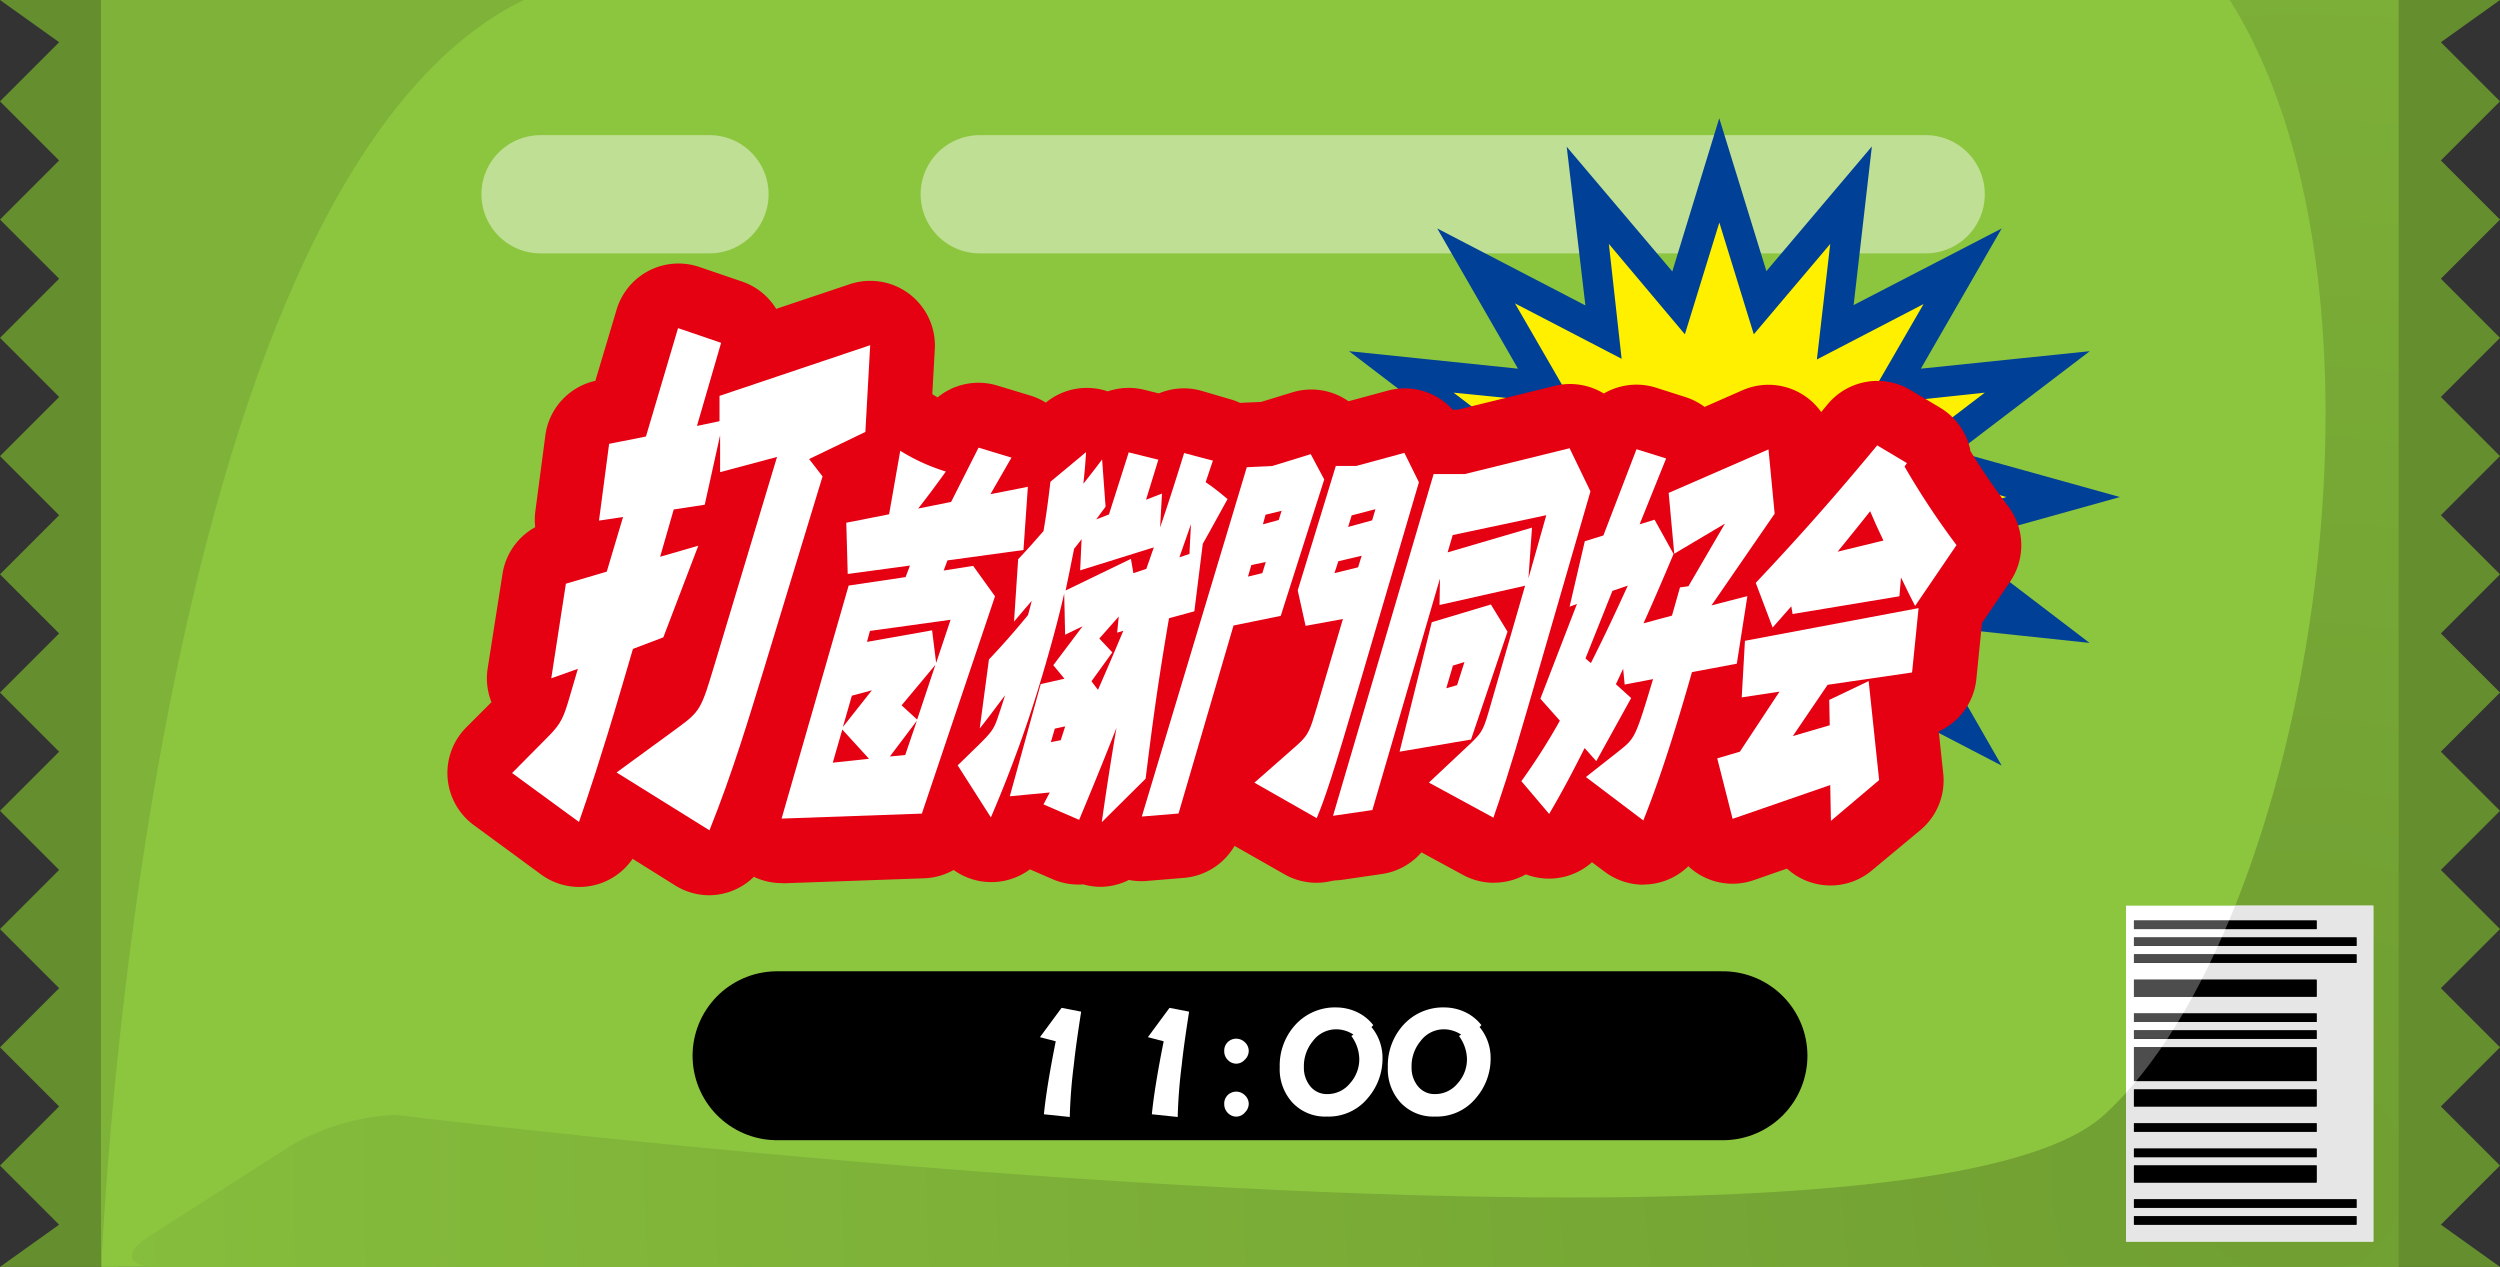<svg xmlns="http://www.w3.org/2000/svg" xmlns:xlink="http://www.w3.org/1999/xlink" viewBox="0 0 296 150"><rect x="0" y="0" width="296" height="150" fill="#333333" stroke="none"/><defs><style>.cls-1,.cls-5,.cls-6{fill:none;}.cls-2{fill:#658e2e;}.cls-3{fill:#8cc63f;}.cls-4{fill:#7eb239;}.cls-5{stroke:#bfdf94;stroke-width:14px;}.cls-5,.cls-6{stroke-linecap:round;stroke-miterlimit:10;}.cls-6{stroke:#000;stroke-width:20px;}.cls-7{fill:url(#名称未設定グラデーション_16);}.cls-8,.cls-9{fill-rule:evenodd;}.cls-9{fill:#4d4d4d;}.cls-10{fill:#fff;}.cls-11{clip-path:url(#clip-path);}.cls-12{fill:#e6e6e6;}.cls-13{fill:#fff000;}.cls-14{fill:#004097;}.cls-15{fill:#e50012;}</style><radialGradient id="名称未設定グラデーション_16" cx="272" cy="139" r="332.93" gradientUnits="userSpaceOnUse"><stop offset="0" stop-color="#709e32"/><stop offset="1" stop-color="#8cc63f"/></radialGradient><clipPath id="clip-path"><path id="SVGID" class="cls-1" d="M264,0c22,35,9.27,110-14.87,132s-202.27,0-202.27,0a27.17,27.17,0,0,0-12.4,3.63L17.67,146.37c-3.12,2-2.64,3.63,1.06,3.63H284V0Z"/></clipPath><symbol id="green" data-name="green" viewBox="0 0 296 150"><polygon class="cls-2" points="7 0 0 0 7 5 0 12 7 19 0 26 7 33 0 40 7 47 0 54 7 61 0 68 7 75 0 82 7 89 0 96 7 103 0 110 7 117 0 124 7 131 0 138 7 145 0 150 7 150 14 150 14 0 7 0"/><rect class="cls-3" x="12" width="272" height="150"/><path class="cls-4" d="M12,150V0H62C17,22,12,150,12,150Z"/><line class="cls-5" x1="116" y1="23" x2="228" y2="23"/><line class="cls-5" x1="64" y1="23" x2="84" y2="23"/><line class="cls-6" x1="92" y1="125" x2="204" y2="125"/><polygon class="cls-2" points="289 5 296 0 289 0 282 0 282 150 289 150 296 150 289 145 296 138 289 131 296 124 289 117 296 110 289 103 296 96 289 89 296 82 289 75 296 68 289 61 296 54 289 47 296 40 289 33 296 26 289 19 296 12 289 5"/><path class="cls-7" d="M264,0c22,35,9.27,110-14.87,132s-202.27,0-202.27,0a27.17,27.17,0,0,0-12.4,3.63L17.67,146.37c-3.12,2-2.64,3.63,1.06,3.63H284V0Z"/><path class="cls-8" d="M252.66,145v-1H279v1Zm0-2v-1H279v1Zm0-3v-2h21.62v2Zm0-3v-1h21.62v1Zm0-3v-1h21.62v1Zm0-3v-2h21.62v2Zm0-3v-4h21.62v4Zm0-5v-1h21.62v1Zm0-2v-1h21.62v1Zm0-3v-2h21.62v2Zm0-4v-1H279v1Zm0-2v-1H279v1Zm0-2v-1h21.62v1Z"/><path class="cls-9" d="M252.66,145v-1H279v1Zm0-2v-1H279v1Zm0-3v-2h21.62v2Zm0-3v-1h21.62v1Zm0-3v-1h21.62v1Zm0-3v-2h21.62v2Zm0-3v-4h21.62v4Zm0-5v-1h21.62v1Zm0-2v-1h21.62v1Zm0-3v-2h21.62v2Zm0-4v-1H279v1Zm0-2v-1H279v1Zm0-2v-1h21.62v1Z"/><rect class="cls-10" x="251.72" y="107.23" width="29.28" height="39.77"/><g class="cls-11"><rect class="cls-12" x="251.72" y="107.23" width="29.28" height="39.77"/></g><path class="cls-8" d="M252.66,145v-1H279v1Zm0-2v-1H279v1Zm0-3v-2h21.62v2Zm0-3v-1h21.62v1Zm0-3v-1h21.62v1Zm0-3v-2h21.62v2Zm0-3v-4h21.62v4Zm0-5v-1h21.62v1Zm0-2v-1h21.62v1Zm0-3v-2h21.62v2Zm0-4v-1H279v1Zm0-2v-1H279v1Zm0-2v-1h21.62v1Z"/><path class="cls-9" d="M252.66,145v-1H279v1Zm0-2v-1H279v1Zm0-3v-2h21.62v2Zm0-3v-1h21.62v1Zm0-3v-1h21.62v1Zm0-3v-2h21.62v2Zm0-3v-4h21.62v4Zm0-5v-1h21.62v1Zm0-2v-1h21.62v1Zm0-3v-2h21.62v2Zm0-4v-1H279v1Zm0-2v-1H279v1Zm0-2v-1h21.62v1Z"/><g class="cls-11"><path class="cls-8" d="M252.66,145v-1H279v1Zm0-2v-1H279v1Zm0-3v-2h21.62v2Zm0-3v-1h21.62v1Zm0-3v-1h21.62v1Zm0-3v-2h21.62v2Zm0-3v-4h21.62v4Zm0-5v-1h21.62v1Zm0-2v-1h21.62v1Zm0-3v-2h21.62v2Zm0-4v-1H279v1Zm0-2v-1H279v1Zm0-2v-1h21.62v1Z"/></g></symbol></defs><title>uchikubi</title><g id="レイヤー_2" data-name="レイヤー 2"><g id="_3" data-name="3"><use id="green-3" data-name="green" width="296" height="150" xlink:href="#green"/><path class="cls-10" d="M127.15,126a61.15,61.15,0,0,0-.49,6.25l-3.06-.32q.3-3.13,1.4-8.64l-1.87-.49,2.56-3.47,2.32.45C127.58,122.53,127.29,124.62,127.15,126Z"/><path class="cls-10" d="M139.93,126a61.15,61.15,0,0,0-.49,6.25l-3.06-.32q.3-3.13,1.4-8.64l-1.87-.49,2.56-3.47,2.32.45C140.36,122.53,140.07,124.62,139.93,126Z"/><path class="cls-10" d="M147.38,125.47a1.36,1.36,0,0,1-1,.47,1.41,1.41,0,0,1-1-.43,1.45,1.45,0,0,1-.43-1.06,1.41,1.41,0,0,1,.41-1.06,1.45,1.45,0,0,1,1.06-.41,1.5,1.5,0,0,1,1,.45,1.4,1.4,0,0,1,.43,1A1.43,1.43,0,0,1,147.38,125.47Zm0,6.27a1.36,1.36,0,0,1-1,.47,1.42,1.42,0,0,1-1-.43,1.46,1.46,0,0,1-.43-1.06,1.41,1.41,0,0,1,.41-1.06,1.45,1.45,0,0,1,1.06-.41,1.49,1.49,0,0,1,1,.45,1.4,1.4,0,0,1,.43,1A1.43,1.43,0,0,1,147.38,131.73Z"/><path class="cls-10" d="M162,129.95a6,6,0,0,1-4.9,2.25,5.29,5.29,0,0,1-4.09-1.67,5.86,5.86,0,0,1-1.49-4.18,7.14,7.14,0,0,1,1.84-5,6.35,6.35,0,0,1,4.9-2.07,5.87,5.87,0,0,1,2.34.52,5.31,5.31,0,0,1,2,1.58l-.22.22a5.72,5.72,0,0,1,1.31,3.75A7.14,7.14,0,0,1,162,129.95ZM160,122.66l.25-.16a3.71,3.71,0,0,0-2-.63,3.43,3.43,0,0,0-2.81,1.4,4.64,4.64,0,0,0-1.06,3.08,3.45,3.45,0,0,0,.76,2.27,2.52,2.52,0,0,0,2.05.92,3.43,3.43,0,0,0,2.67-1.3,4.24,4.24,0,0,0,1.08-2.86A4.76,4.76,0,0,0,160,122.66Z"/><path class="cls-10" d="M174.8,129.95a6,6,0,0,1-4.9,2.25,5.29,5.29,0,0,1-4.09-1.67,5.86,5.86,0,0,1-1.49-4.18,7.14,7.14,0,0,1,1.84-5,6.35,6.35,0,0,1,4.9-2.07,5.87,5.87,0,0,1,2.34.52,5.31,5.31,0,0,1,2,1.58l-.22.22a5.72,5.72,0,0,1,1.31,3.75A7.14,7.14,0,0,1,174.8,129.95Zm-2.05-7.29.25-.16a3.71,3.71,0,0,0-2-.63,3.43,3.43,0,0,0-2.81,1.4,4.64,4.64,0,0,0-1.06,3.08,3.45,3.45,0,0,0,.76,2.27,2.52,2.52,0,0,0,2.05.92,3.43,3.43,0,0,0,2.67-1.3,4.24,4.24,0,0,0,1.08-2.86A4.77,4.77,0,0,0,172.74,122.66Z"/><polygon class="cls-13" points="244.31 58.85 227.82 63.44 241.22 73.67 224.13 71.89 232.37 86.22 217.3 78.38 219.16 94.61 208.4 81.88 203.56 97.55 198.74 81.88 187.97 94.61 189.83 78.38 174.75 86.21 183 71.89 165.91 73.66 179.32 63.44 162.82 58.85 179.32 54.26 165.91 44.03 183 45.81 174.75 31.48 189.84 39.32 187.97 23.09 198.74 35.82 203.56 20.15 208.4 35.82 219.16 23.09 217.3 39.32 232.38 31.49 224.13 45.81 241.22 44.03 227.82 54.26 244.31 58.85"/><path class="cls-14" d="M203.56,103.66,198,85.56,185.5,100.31l2.16-18.78-17.54,9.11L179.68,74l-20,2.07L175.35,64.2,156.1,58.85l19.24-5.35L159.73,41.58l20,2.07-9.56-16.6,17.54,9.11L185.5,17.38,198,32.14,203.56,14l5.58,18.1,12.49-14.76-2.16,18.78L237,27.05l-9.57,16.6,20-2.07L231.78,53.5,251,58.85,231.78,64.2,247.4,76.12,227.45,74,237,90.65l-17.53-9.11,2.16,18.77L209.15,85.56Zm-4.08-25.45,4.08,13.23,4.08-13.23,9,10.69-1.58-13.68,12.63,6.56-6.93-12L235,71.21l-11.19-8.54,13.75-3.82L223.85,55,235,46.49,220.81,48l6.94-12-12.63,6.56,1.58-13.68-9.05,10.7-4.08-13.23-4.08,13.23-9-10.7L192,42.48l-12.63-6.56,6.94,12L172.1,46.49,183.29,55l-13.75,3.83,13.75,3.83L172.1,71.21l14.22-1.48-6.94,12L192,75.22l-1.57,13.69Z"/><path class="cls-15" d="M97.39,56.41l-7,23C88.74,84.8,86.73,91.52,84,98.31L73,91.46l7-5.11c3-2.18,3-2.36,4.64-7.78L92,54.1l-6.74,1.8,0-4.36-1.82,8.22-3.67.56-1.61,5.6,4.52-1.31L78.54,75.46l-3.6,1.37-1.26,4.3c-2.54,8.65-4.15,13.38-5.13,16.19l-7.92-5.79,4.19-4.23c1.69-1.68,1.92-2.37,2.72-5.11l.88-3-3.15,1.12L67,69.11l4.84-1.43,1.93-6.47-2.85.43,1.2-9.09,4.36-.87,3.8-12.83,5.1,1.74-2.86,9.84,2.67-.56v-3l17.84-6-.57,10.27L95.8,54.35Z"/><path class="cls-15" d="M84,106a7.65,7.65,0,0,1-4.05-1.16l-5.05-3.16A7.65,7.65,0,0,1,64,103.49L56.11,97.7a7.65,7.65,0,0,1-.92-11.56l3-3a7.65,7.65,0,0,1-.45-4l1.76-11.21a7.65,7.65,0,0,1,3.87-5.51,7.63,7.63,0,0,1,0-1.77l1.2-9.09a7.65,7.65,0,0,1,5.92-6.47L73,36.68a7.65,7.65,0,0,1,9.8-5.07l5.1,1.74a7.63,7.63,0,0,1,4,3.22l8.71-2.92a7.65,7.65,0,0,1,10.07,7.68l-.57,10.28a7.65,7.65,0,0,1-4.35,6.48l-1,.49,0,.06-7.31,24C95.79,87.92,93.78,94.5,91,101.21A7.65,7.65,0,0,1,84,106Z"/><path class="cls-15" d="M111.73,67.55l3.49-.55,2.59,3.6-8.66,25.73-16.61.59,7.94-27.59,6.74-1,.52-1.37-7.37,1-.17-6.07,5.07-1,1.32-7.52a22.89,22.89,0,0,0,5.4,2.46c-.43.59-1.76,2.46-3.28,4.38l3.9-.78L115.86,53l3.9,1.18-2.49,4.33,4.43-.87-.52,7.48-9,1.23Zm-12,18.83L98.6,90.3l4.29-.46Zm3.5-4.65-2.37.64-1.06,3.7Zm7.61-3.24,1.71-5.11L103,74.7,102.65,76l7.71-1.37Zm-5.48,11.08,1.82-.18,1.38-4.06Zm1.39-6.06,1.84,1.69,2.16-6.48Z"/><path class="cls-15" d="M92.55,104.56A7.65,7.65,0,0,1,85.2,94.8l7.56-26.26c0-.14,0-.28,0-.42l-.17-6.07a7.65,7.65,0,0,1,6.08-7.7L99.06,52a7.65,7.65,0,0,1,11.44-5.25l.51.3a7.65,7.65,0,0,1,7.07-1.4l3.9,1.18a7.66,7.66,0,0,1,5.19,5.44,7.65,7.65,0,0,1,2.16,5.88l-.52,7.48a7.65,7.65,0,0,1-3.4,5.84,7.61,7.61,0,0,1-.35,1.59l-8.66,25.72a7.65,7.65,0,0,1-7,5.21l-16.61.59Z"/><path class="cls-15" d="M143.61,54.54c-.13.37-.72,2.14-.86,2.55.94.64,1.57,1.14,2.59,2-2.13,3.88-2.46,4.47-2.93,5.29l-1,8-3,.82c-1.37,8-2,12.82-2.77,19l-5.19,5.15c.44-3.15,1.12-7.57,1.74-11.18-1.17,3-2.31,5.84-4.42,10.9l-4.22-1.83.74-1.41-4.73.45L123.22,81l2.81-.64-1.32-1.6,3.47-4.61-2.07,1L126,70.28c-.41,1.78-1.06,4.47-2.29,8.67a152.78,152.78,0,0,1-6.39,17.83l-3.93-6.16,2.34-2.28c1.64-1.6,1.91-2,2.33-3.15.17-.5.51-1.5.94-2.87-1,1.32-2.49,3.33-3,3.92l1.09-8.16c2.13-2.24,3.79-4.24,4.62-5.25.12-.41.16-.55.45-1.69-1.26,1.46-1.4,1.64-2.1,2.46l.49-7.39c1.2-1.27,1.52-1.64,3-3.33.23-1.32.49-3,.82-5.84l4.22-3.51c-.12,2.05-.26,3.15-.32,3.74.87-1.09,1.36-1.73,2.22-2.87L130.9,60c-.75,1-.84,1.14-1.11,1.5l1.51-.59,2.34-7.35,3.51.87-1.46,4.74,1.89-.73-.22,4c1-2.92,1.91-5.79,2.84-8.8ZM126.12,86l-1.23.27-.47,1.6,1.17-.23Zm1.77-18.47.17-3.69c-.34.45-.38.5-.89,1.14-.47,2.37-.53,2.65-1,4.93l7.73-3.74.29,1.69,1.53-.5c.55-1.55.59-1.69.89-2.55ZM130,81.68c1-2.28,2.14-4.93,3-7l-.73.23.19-1.91-2.3,2.6,1.54,1.64-2.47,3.42Zm10.84-16.1c0-.5.16-3,.16-3.51-.38,1.14-.47,1.37-1.36,3.92Z"/><path class="cls-15" d="M130.36,105a7.6,7.6,0,0,1-2.1-.29,7.64,7.64,0,0,1-3.62-.61l-2.7-1.17a7.65,7.65,0,0,1-11-2L107,94.74a7.65,7.65,0,0,1,1.11-9.6l.46-.45,1-7.62a7.65,7.65,0,0,1,2-4.26l1-1,.41-6.07A7.65,7.65,0,0,1,115.05,61c.6-.64,1-1,1.39-1.5.13-.88.27-1.95.42-3.29a7.65,7.65,0,0,1,2.71-5l4.22-3.51a7.65,7.65,0,0,1,7.37-1.36,7.62,7.62,0,0,1,4.31-.19l1.74.43a7.63,7.63,0,0,1,5-.32l3.42,1a7.65,7.65,0,0,1,5.58,7,7.65,7.65,0,0,1,.79,8.53c-1.19,2.17-1.83,3.33-2.25,4.08l-.86,6.55A7.65,7.65,0,0,1,145.1,79c-.91,5.62-1.42,9.49-2,14a7.65,7.65,0,0,1-2.2,4.53l-5.19,5.15A7.64,7.64,0,0,1,130.36,105Z"/><path class="cls-15" d="M139.54,96.32l-4.35.36,12.43-41.36,3-.14,4.57-1.41,1.6,3-5.15,16.15-5.59,1.14Zm8.62-29.42-.4,1.37,1.7-.41.41-1.32Zm6.42,7.2-.93-4.2,4.51-14.73h2.41l5.71-1.55L168,57.1l-6.89,23.44c-3.36,11.45-4.29,14.14-5.21,16.33l-7.38-4.2,5.08-4.47c1.33-1.19,1.5-1.73,2.29-4.38L159,73.29ZM151.4,61.57l.34-1.09-1.9.46-.31,1.14Zm7.06,4.88L158,67.86l2.8-.69.42-1.37Zm4-4.84.39-1.32-2.81.73-.42,1.37Z"/><path class="cls-15" d="M155.87,104.52a7.65,7.65,0,0,1-3.78-1l-5.92-3.37a7.65,7.65,0,0,1-6,3.79l-4.36.36a7.65,7.65,0,0,1-8-9.82l12.43-41.36a7.65,7.65,0,0,1,7-5.44l2.07-.09L153,46.46a7.65,7.65,0,0,1,6.66,1.05l4.66-1.26a7.65,7.65,0,0,1,8.89,4.06l1.67,3.47a7.65,7.65,0,0,1,.45,5.47L168.41,82.7C165,94.25,164,97.21,162.92,99.82a7.65,7.65,0,0,1-7.06,4.7Z"/><path class="cls-15" d="M170.49,68.5l-8,27.41-4.66.68,11.91-40.46,3.68,0,12.42-3.06,2.47,5.11-7.58,26.18c-2,6.93-3.12,10.17-3.91,12.45l-7.64-4.15,4.47-4.2c1.71-1.6,1.91-1.82,2.57-4.06l4.35-15.05-10.13,2.28Zm8,6.29-4.32,12.77L165.71,89l3.81-15.33,7-2.1Zm-5.1,3.6-1.36.41-.79,2.69,1.28-.37Zm8-15.92-.42,6L183.08,61,172,63.35l-.6,2.05Z"/><path class="cls-15" d="M176.87,104.52a7.65,7.65,0,0,1-3.65-.93l-4.92-2.67a7.65,7.65,0,0,1-4.67,2.56l-4.66.68a7.65,7.65,0,0,1-8.45-9.73L162.44,54a7.65,7.65,0,0,1,7.34-5.49h.1l2.71,0,11.48-2.82a7.65,7.65,0,0,1,8.71,4.09l2.47,5.11a7.64,7.64,0,0,1,.46,5.46l-7.58,26.18c-2.09,7.2-3.26,10.58-4,12.82a7.65,7.65,0,0,1-7.23,5.16Z"/><path class="cls-15" d="M198.91,69.55l1-.14L204.23,62l-6,3.56-.66-7.2,11.82-5.15.73,7.61-7.48,10.86,4.25-1.1-1.25,8-5.31,1c-1.39,4.88-3.45,11.81-5.76,17.56L187.77,92l4-3.15c1.83-1.46,1.89-1.6,3.95-8.44l-3.36.64-.18-1.87c-.18.37-.63,1.37-.86,1.83l1.81,1.64L189,90.12l-1.38-1.55c-1.39,2.78-2.67,5.2-4.2,7.8l-3.29-3.88a75,75,0,0,0,4.56-7.16l-2.31-2.6,4.33-11.22-.87.32,1.8-7.75,2.2-.68,3.92-10.21,3.51,1.09-3.14,7.8,1.77-.55,2.25,4.06c-.38.91-2.13,5.06-3.56,8.21l3.37-.91Zm-8,.41-3.19,8,.64.55c1.65-3.28,2.89-5.93,4.37-9.17Z"/><path class="cls-15" d="M194.6,104.75a7.65,7.65,0,0,1-4.58-1.52l-1.53-1.14a7.65,7.65,0,0,1-10.92-.76l-3.29-3.88a7.65,7.65,0,0,1-.34-9.47c.41-.56.85-1.18,1.45-2.1a7.65,7.65,0,0,1-.16-5.9l3-7.66a7.61,7.61,0,0,1,.18-2.21l1.8-7.75a7.65,7.65,0,0,1,3.76-5l2.66-6.94A7.65,7.65,0,0,1,196,45.88L199.51,47a7.66,7.66,0,0,1,2.31,1.18l4.55-2A7.65,7.65,0,0,1,217,52.45l.73,7.62a7.65,7.65,0,0,1-1.32,5.07l-2.21,3.21a7.64,7.64,0,0,1,.24,3.39l-1.25,8a7.65,7.65,0,0,1-6.2,6.35l-.65.12c-1.28,4.28-2.89,9.28-4.68,13.72a7.65,7.65,0,0,1-7.1,4.8Z"/><path class="cls-15" d="M216.7,92.95l-11.56,4-1.82-7.16L206,89l4.69-7.11-4.47.68.38-6.7L227.16,72l-.77,7.62-10,1.46-4.12,6.07,4.37-1.28-.06-3,4.67-2.23,1.24,11.72-5.71,4.83Zm8.19-22.35-12.65,2.1-.15-.91-2.21,2.51-2-5.29c3.6-3.83,8-8.57,14.38-16.28l3.52,2.1-.28.41a92.52,92.52,0,0,0,6.15,9.3l-4.9,7.2c-.82-1.59-.9-1.78-1.67-3.37ZM223,64c-.78-1.64-.86-1.82-1.57-3.47-1.05,1.32-2.62,3.28-3.86,4.79Z"/><path class="cls-15" d="M216.76,104.84a7.65,7.65,0,0,1-5.18-2l-3.94,1.37a7.65,7.65,0,0,1-9.92-5.34l-1.82-7.16a7.65,7.65,0,0,1,2.75-7.95,7.68,7.68,0,0,1-.07-1.58l.38-6.7a7.63,7.63,0,0,1,1.61-4.28,7.65,7.65,0,0,1,1.76-7.41c3.48-3.7,7.73-8.29,14.07-15.93a7.65,7.65,0,0,1,9.8-1.68l3.52,2.1a7.65,7.65,0,0,1,3.55,4.92l0,.16A79,79,0,0,0,237.81,60a7.65,7.65,0,0,1,.19,8.86l-3.33,4.9L234,80.4a7.65,7.65,0,0,1-4.45,6.2l.53,5a7.65,7.65,0,0,1-2.67,6.65L221.7,103A7.64,7.64,0,0,1,216.76,104.84Z"/><path class="cls-10" d="M97.39,56.41l-7,23C88.74,84.8,86.73,91.52,84,98.31L73,91.46l7-5.11c3-2.18,3-2.36,4.64-7.78L92,54.1l-6.74,1.8,0-4.36-1.82,8.22-3.67.56-1.61,5.6,4.52-1.31L78.54,75.46l-3.6,1.37-1.26,4.3c-2.54,8.65-4.15,13.38-5.13,16.19l-7.92-5.79,4.19-4.23c1.69-1.68,1.92-2.37,2.72-5.11l.88-3-3.15,1.12L67,69.11l4.84-1.43,1.93-6.47-2.85.43,1.2-9.09,4.36-.87,3.8-12.83,5.1,1.74-2.86,9.84,2.67-.56v-3l17.84-6-.57,10.27L95.8,54.35Z"/><path class="cls-10" d="M111.73,67.55l3.49-.55,2.59,3.6-8.66,25.73-16.61.59,7.94-27.59,6.74-1,.52-1.37-7.37,1-.17-6.07,5.07-1,1.32-7.52a22.89,22.89,0,0,0,5.4,2.46c-.43.59-1.76,2.46-3.28,4.38l3.9-.78L115.86,53l3.9,1.18-2.49,4.33,4.43-.87-.52,7.48-9,1.23Zm-12,18.83L98.6,90.3l4.29-.46Zm3.5-4.65-2.37.64-1.06,3.7Zm7.61-3.24,1.71-5.11L103,74.7,102.65,76l7.71-1.37Zm-5.48,11.08,1.82-.18,1.38-4.06Zm1.39-6.06,1.84,1.69,2.16-6.48Z"/><path class="cls-10" d="M143.61,54.54c-.13.37-.72,2.14-.86,2.55.94.64,1.57,1.14,2.59,2-2.13,3.88-2.46,4.47-2.93,5.29l-1,8-3,.82c-1.37,8-2,12.82-2.77,19l-5.19,5.15c.44-3.15,1.12-7.57,1.74-11.18-1.17,3-2.31,5.84-4.42,10.9l-4.22-1.83.74-1.41-4.73.45L123.22,81l2.81-.64-1.32-1.6,3.47-4.61-2.07,1L126,70.28c-.41,1.78-1.06,4.47-2.29,8.67a152.78,152.78,0,0,1-6.39,17.83l-3.93-6.16,2.34-2.28c1.64-1.6,1.91-2,2.33-3.15.17-.5.51-1.5.94-2.87-1,1.32-2.49,3.33-3,3.92l1.09-8.16c2.13-2.24,3.79-4.24,4.62-5.25.12-.41.16-.55.45-1.69-1.26,1.46-1.4,1.64-2.1,2.46l.49-7.39c1.2-1.27,1.52-1.64,3-3.33.23-1.32.49-3,.82-5.84l4.22-3.51c-.12,2.05-.26,3.15-.32,3.74.87-1.09,1.36-1.73,2.22-2.87L130.9,60c-.75,1-.84,1.14-1.11,1.5l1.51-.59,2.34-7.35,3.51.87-1.46,4.74,1.89-.73-.22,4c1-2.92,1.91-5.79,2.84-8.8ZM126.12,86l-1.23.27-.47,1.6,1.17-.23Zm1.77-18.47.17-3.69c-.34.45-.38.5-.89,1.14-.47,2.37-.53,2.65-1,4.93l7.73-3.74.29,1.69,1.53-.5c.55-1.55.59-1.69.89-2.55ZM130,81.68c1-2.28,2.14-4.93,3-7l-.73.23.19-1.91-2.3,2.6,1.54,1.64-2.47,3.42Zm10.84-16.1c0-.5.16-3,.16-3.51-.38,1.14-.47,1.37-1.36,3.92Z"/><path class="cls-10" d="M139.54,96.32l-4.35.36,12.43-41.36,3-.14,4.57-1.41,1.6,3-5.15,16.15-5.59,1.14Zm8.62-29.42-.4,1.37,1.7-.41.41-1.32Zm6.42,7.2-.93-4.2,4.51-14.73h2.41l5.71-1.55L168,57.1l-6.89,23.44c-3.36,11.45-4.29,14.14-5.21,16.33l-7.38-4.2,5.08-4.47c1.33-1.19,1.5-1.73,2.29-4.38L159,73.29ZM151.4,61.57l.34-1.09-1.9.46-.31,1.14Zm7.06,4.88L158,67.86l2.8-.69.42-1.37Zm4-4.84.39-1.32-2.81.73-.42,1.37Z"/><path class="cls-10" d="M170.49,68.5l-8,27.41-4.66.68,11.91-40.46,3.68,0,12.42-3.06,2.47,5.11-7.58,26.18c-2,6.93-3.12,10.17-3.91,12.45l-7.64-4.15,4.47-4.2c1.71-1.6,1.91-1.82,2.57-4.06l4.35-15.05-10.13,2.28Zm8,6.29-4.32,12.77L165.71,89l3.81-15.33,7-2.1Zm-5.1,3.6-1.36.41-.79,2.69,1.28-.37Zm8-15.92-.42,6L183.08,61,172,63.35l-.6,2.05Z"/><path class="cls-10" d="M198.91,69.55l1-.14L204.23,62l-6,3.56-.66-7.2,11.82-5.15.73,7.61-7.48,10.86,4.25-1.1-1.25,8-5.31,1c-1.39,4.88-3.45,11.81-5.76,17.56L187.77,92l4-3.15c1.83-1.46,1.89-1.6,3.95-8.44l-3.36.64-.18-1.87c-.18.37-.63,1.37-.86,1.83l1.81,1.64L189,90.12l-1.38-1.55c-1.39,2.78-2.67,5.2-4.2,7.8l-3.29-3.88a75,75,0,0,0,4.56-7.16l-2.31-2.6,4.33-11.22-.87.32,1.8-7.75,2.2-.68,3.92-10.21,3.51,1.09-3.14,7.8,1.77-.55,2.25,4.06c-.38.91-2.13,5.06-3.56,8.21l3.37-.91Zm-8,.41-3.19,8,.64.55c1.65-3.28,2.89-5.93,4.37-9.17Z"/><path class="cls-10" d="M216.7,92.95l-11.56,4-1.82-7.16L206,89l4.69-7.11-4.47.68.38-6.7L227.16,72l-.77,7.62-10,1.46-4.12,6.07,4.37-1.28-.06-3,4.67-2.23,1.24,11.72-5.71,4.83Zm8.19-22.35-12.65,2.1-.15-.91-2.21,2.51-2-5.29c3.6-3.83,8-8.57,14.38-16.28l3.52,2.1-.28.41a92.52,92.52,0,0,0,6.15,9.3l-4.9,7.2c-.82-1.59-.9-1.78-1.67-3.37ZM223,64c-.78-1.64-.86-1.82-1.57-3.47-1.05,1.32-2.62,3.28-3.86,4.79Z"/></g></g></svg>